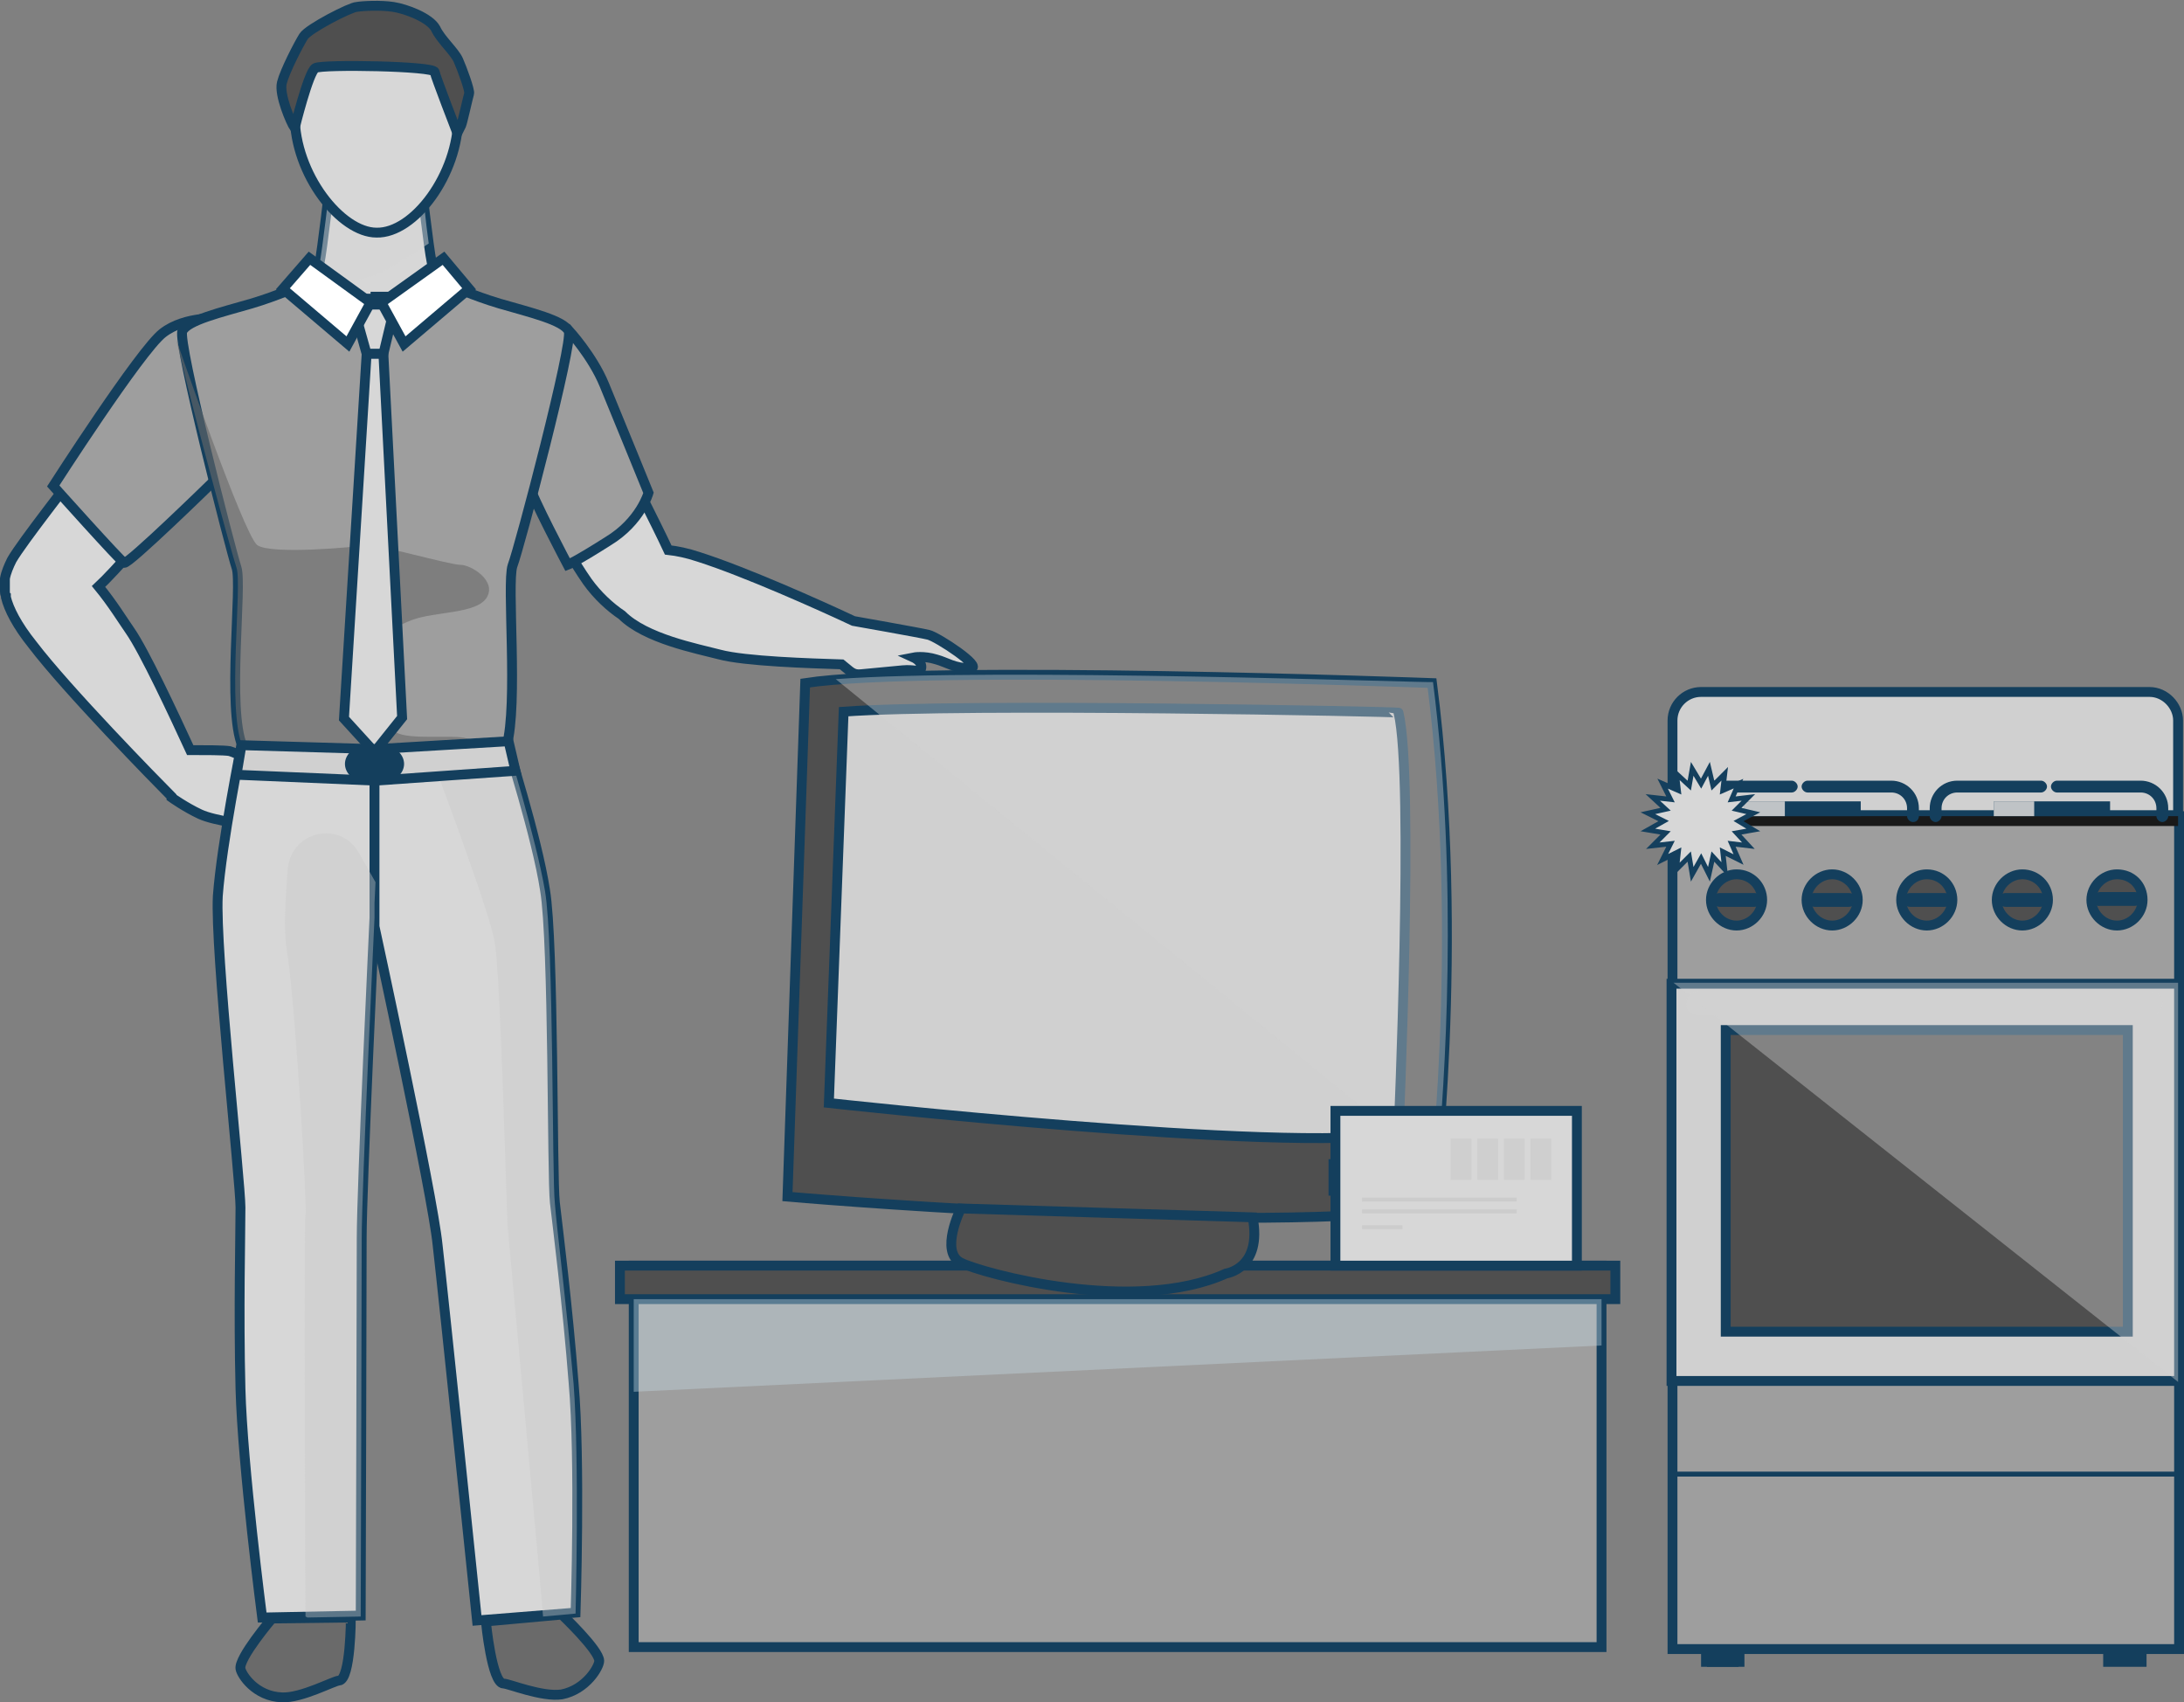 <?xml version="1.0" encoding="utf-8"?>
<!-- Generator: Adobe Illustrator 23.0.0, SVG Export Plug-In . SVG Version: 6.00 Build 0)  -->
<svg version="1.1" id="Layer_1" xmlns="http://www.w3.org/2000/svg" xmlns:xlink="http://www.w3.org/1999/xlink" x="0px" y="0px"
	 viewBox="0 0 221.6 172.7" enable-background="new 0 0 221.6 172.7" xml:space="preserve">
<rect x="0" y="0" width="221.6" height="172.7" fill="#808080" stroke="none"/>
<g>
	<g>
		<g>
			<path fill="#D0D0D0" stroke="#143F5D" d="M218.1,70.2h-45.5c-1.6,0-2.9,1.3-2.9,2.9v9.6H221v-9.6C221,71.6,219.7,70.2,218.1,70.2
				z"/>
			<rect x="169.7" y="82.8" fill="#9E9E9E" stroke="#143F5D" stroke-miterlimit="10" width="51.4" height="84.5"/>
			<rect x="169.6" y="82.8" fill="#191919" width="51.4" height="1"/>
			<path fill="#143F5D" d="M171.1,83.4c-0.3,0-0.6-0.3-0.6-0.6V82c0-1.5,1.2-2.8,2.8-2.8h8.5c0.3,0,0.6,0.3,0.6,0.6
				c0,0.3-0.3,0.6-0.6,0.6h-8.5c-0.9,0-1.6,0.7-1.6,1.6v0.8C171.7,83.1,171.5,83.4,171.1,83.4z"/>
			<path fill="#143F5D" d="M194.1,83.4c-0.3,0-0.6-0.3-0.6-0.6V82c0-0.9-0.7-1.6-1.6-1.6h-8.5c-0.3,0-0.6-0.3-0.6-0.6
				c0-0.3,0.3-0.6,0.6-0.6h8.5c1.5,0,2.8,1.2,2.8,2.8v0.8C194.7,83.1,194.5,83.4,194.1,83.4z"/>
			<rect x="177" y="81.3" fill="#143F5D" width="11.8" height="1.5"/>
			<rect x="177" y="81.3" opacity="0.9" fill="#D2D2D2" width="4.1" height="1.5"/>
			<path fill="#143F5D" d="M196.4,83.4c-0.3,0-0.6-0.3-0.6-0.6V82c0-1.5,1.2-2.8,2.8-2.8h8.5c0.3,0,0.6,0.3,0.6,0.6
				c0,0.3-0.3,0.6-0.6,0.6h-8.5c-0.9,0-1.6,0.7-1.6,1.6v0.8C197,83.1,196.7,83.4,196.4,83.4z"/>
			<path fill="#143F5D" d="M219.4,83.4c-0.3,0-0.6-0.3-0.6-0.6V82c0-0.9-0.7-1.6-1.6-1.6h-8.5c-0.3,0-0.6-0.3-0.6-0.6
				c0-0.3,0.3-0.6,0.6-0.6h8.5c1.5,0,2.8,1.2,2.8,2.8v0.8C220,83.1,219.7,83.4,219.4,83.4z"/>
			<rect x="202.3" y="81.3" fill="#143F5D" width="11.8" height="1.5"/>
			<rect x="202.3" y="81.3" opacity="0.9" fill="#D2D2D2" width="4.1" height="1.5"/>
			<rect x="169.6" y="99.8" fill="#D0D0D0" stroke="#143F5D" width="51.5" height="40.3"/>
			<rect x="175.1" y="104.5" fill="#4F4F4F" stroke="#143F5D" stroke-miterlimit="10" width="40.8" height="30.6"/>
			<g>
				<path fill="#4F4F4F" stroke="#143F5D" stroke-miterlimit="10" d="M178.8,91.3c0,1.4-1.2,2.6-2.6,2.6c-1.4,0-2.6-1.2-2.6-2.6
					c0-1.4,1.2-2.6,2.6-2.6C177.7,88.7,178.8,89.9,178.8,91.3z"/>
				<path fill="#143F5D" d="M173.8,91.3L173.8,91.3c0-0.4,0.3-0.7,0.7-0.7h3.5c0.4,0,0.7,0.3,0.7,0.7l0,0c0,0.4-0.3,0.7-0.7,0.7
					h-3.5C174.1,92,173.8,91.7,173.8,91.3z"/>
			</g>
			<g>
				<path fill="#4F4F4F" stroke="#143F5D" stroke-miterlimit="10" d="M188.5,91.3c0,1.4-1.2,2.6-2.6,2.6c-1.4,0-2.6-1.2-2.6-2.6
					c0-1.4,1.2-2.6,2.6-2.6C187.3,88.7,188.5,89.9,188.5,91.3z"/>
				<path fill="#143F5D" d="M183.4,91.3L183.4,91.3c0-0.4,0.3-0.7,0.7-0.7h3.5c0.4,0,0.7,0.3,0.7,0.7l0,0c0,0.4-0.3,0.7-0.7,0.7
					h-3.5C183.8,92,183.4,91.7,183.4,91.3z"/>
			</g>
			<g>
				<path fill="#4F4F4F" stroke="#143F5D" stroke-miterlimit="10" d="M198.1,91.3c0,1.4-1.2,2.6-2.6,2.6c-1.4,0-2.6-1.2-2.6-2.6
					c0-1.4,1.2-2.6,2.6-2.6C197,88.7,198.1,89.9,198.1,91.3z"/>
				<path fill="#143F5D" d="M193.1,91.3L193.1,91.3c0-0.4,0.3-0.7,0.7-0.7h3.5c0.4,0,0.7,0.3,0.7,0.7l0,0c0,0.4-0.3,0.7-0.7,0.7
					h-3.5C193.4,92,193.1,91.7,193.1,91.3z"/>
			</g>
			<g>
				<path fill="#4F4F4F" stroke="#143F5D" stroke-miterlimit="10" d="M207.8,91.3c0,1.4-1.2,2.6-2.6,2.6c-1.4,0-2.6-1.2-2.6-2.6
					c0-1.4,1.2-2.6,2.6-2.6C206.6,88.7,207.8,89.8,207.8,91.3z"/>
				<path fill="#143F5D" d="M202.8,91.3L202.8,91.3c0-0.4,0.3-0.7,0.7-0.7h3.5c0.4,0,0.7,0.3,0.7,0.7l0,0c0,0.4-0.3,0.7-0.7,0.7
					h-3.5C203.1,92,202.8,91.7,202.8,91.3z"/>
			</g>
			<g>
				<path fill="#4F4F4F" stroke="#143F5D" stroke-miterlimit="10" d="M217.4,91.3c0,1.4-1.2,2.6-2.6,2.6c-1.4,0-2.6-1.2-2.6-2.6
					c0-1.4,1.2-2.6,2.6-2.6C216.3,88.7,217.4,89.8,217.4,91.3z"/>
				<path fill="#143F5D" d="M212.4,91.2L212.4,91.2c0-0.4,0.3-0.7,0.7-0.7h3.5c0.4,0,0.7,0.3,0.7,0.7l0,0c0,0.4-0.3,0.7-0.7,0.7
					h-3.5C212.7,92,212.4,91.6,212.4,91.2z"/>
			</g>
			<rect x="172.6" y="167.2" fill="#143F5D" width="3.8" height="1.9"/>
			<rect x="173.2" y="167.2" fill="#143F5D" width="3.8" height="1.9"/>
			<rect x="213.4" y="167.2" fill="#143F5D" width="4.4" height="1.9"/>
			<rect x="169.6" y="149.3" fill="#143F5D" width="51.5" height="0.5"/>
			<polygon opacity="0.4" fill="#D2D2D2" points="169.8,99.7 221,140.2 221,99.7 			"/>
			<path opacity="0.4" fill="#D2D2D2" d="M218.2,103h-45.9c-0.7,0-1.2-0.5-1.2-1.2l0,0c0-0.7,0.5-1.2,1.2-1.2h45.9
				c0.7,0,1.2,0.5,1.2,1.2l0,0C219.4,102.5,218.9,103,218.2,103z"/>
		</g>
		<g>
			<polygon fill="#D7D7D7" stroke="#143F5D" stroke-width="0.5" stroke-miterlimit="10" points="172.6,79.5 173.4,78 173.8,79.7 
				175,78.5 174.8,80.2 176.4,79.5 175.7,81.1 177.4,80.9 176.2,82.1 177.9,82.5 176.4,83.3 177.9,84.2 176.2,84.5 177.4,85.8 
				175.7,85.6 176.4,87.2 174.8,86.4 175,88.2 173.8,86.9 173.4,88.7 172.6,87.1 171.7,88.7 171.4,86.9 170.1,88.2 170.3,86.4 
				168.7,87.2 169.5,85.6 167.7,85.8 169,84.5 167.2,84.2 168.8,83.3 167.2,82.5 169,82.1 167.7,80.9 169.5,81.1 168.7,79.5 
				170.3,80.2 170.1,78.5 171.4,79.7 171.7,78 			"/>
		</g>
	</g>
	<g>
		<rect x="64.3" y="128.4" fill="#9E9E9E" stroke="#143F5D" stroke-miterlimit="10" width="98.2" height="38.7"/>
		<rect x="62.9" y="128.4" fill="#4F4F4F" stroke="#143F5D" stroke-miterlimit="10" width="101" height="3.4"/>
		<polygon opacity="0.4" fill="#C3D7E2" points="162.5,131.8 64.3,131.8 64.3,141.2 162.5,136.5 		"/>
	</g>
	<g>
		<path fill="#D7D7D7" stroke="#143F5D" d="M27.9,78.6L27.9,78.6L27.9,78.6c-0.1-0.1-0.2-0.2-0.3-0.2l-0.1,0c-0.9-0.6-3.4-2-4.2-2.2
			c-0.6-0.1-2.5-0.1-4-0.1C17.6,72.4,14.6,66,13.2,64c-0.7-1-1.8-2.8-3.2-4.5c2.8-2.6,18.6-20.1,12.5-24.5c-2.2-1.7-6-0.4-9,3.8
			c-3,4.2-4.6,7.5-5.4,8.6c-0.8,1.2-5.8,7.5-6.9,9.4c-0.3,0.6-0.6,1.3-0.7,1.9c0,0,0,0.1,0,0.1c0,0.1,0,0.2,0,0.3c0,0.2,0,0.4,0,0.6
			c0,0.1,0,0.2,0,0.3c0,0.1,0,0.3,0.1,0.4c0,0.1,0,0.1,0,0.2c0.3,1.2,1.1,2.8,2.7,4.8c3.5,4.6,12.6,13.9,14.1,15.4l0,0.1
			c0,0,1.4,1,2.9,1.7c1.5,0.7,5.1,1.1,5.1,1.1l0,0c0.4,0.1,0.8-0.1,1-0.4l0,0c0.1-0.3,0-0.6-0.2-0.8c0.3,0,0.7-0.1,0.8-0.5l0,0
			c0.1-0.3,0-0.6-0.2-0.8c0.3,0,0.6-0.2,0.7-0.5v0c0.1-0.3,0-0.6-0.2-0.8c0.3,0,0.5-0.2,0.6-0.5l0,0C28.2,79.1,28.1,78.8,27.9,78.6z
			"/>
		<rect x="31.4" y="26.2" fill="#B8D1FF" width="13.6" height="4.7"/>
		<path fill="#FFBD95" d="M51.5,55.8c2.4-7.4,8.7-20.1,5-22.3c-4.8-2.9-18.4-4.7-18.4-4.7V29c0,0-13.8,1.1-18.6,4
			c-3.7,2.2,2.7,15.5,5.1,22.9c0.6,1.8,0.5,9.7,0.3,16.8c-0.1,1.7-1.5,9.7-1.2,13.1c0.1,1,11.2,7.1,14.4,7.3v-0.2
			c3.1-0.2,14.3-6.3,14.4-7.2c0.2-3.3-1.2-11.3-1.2-13.1C51,65.5,50.9,57.5,51.5,55.8z"/>
		<path fill="#D7D7D7" stroke="#143F5D" d="M94.2,64.4c-0.8-0.2-7.6-1.4-7.6-1.4v0c-3.4-1.6-11-5-15.7-6.5c-1.2-0.4-2.2-0.6-3.1-0.7
			c-1.4-3-3.7-7.4-4.1-8.4c-0.5-1.2-1.5-4.7-3.7-9.4c-2.2-4.7-5.6-6.7-8.1-5.5c-6.8,3.3,5.5,23.4,7.7,26.5c1,1.4,2.3,2.6,3.5,3.4
			c2.4,2.4,7.6,3.4,9.9,4c2.6,0.7,9.3,0.9,12.4,1c0.9,0.7,1.1,1.1,2,1c1.1-0.1,3.1-0.3,4.2-0.4c1.1-0.1,1.8,0.2,1.8,0
			c0.4-0.8-0.7-1.3-0.7-1.3c0,0,1-0.2,2.3,0.2c1.1,0.3,1.8,0.9,3.5,0.9C99.8,67.7,95.1,64.6,94.2,64.4z"/>
		<path fill="#9E9E9E" stroke="#143F5D" stroke-miterlimit="10" d="M57.7,33.5c0,0,2.4,2.6,3.6,5.5c1.2,2.9,4.5,11,4.5,11
			s-0.8,2.9-4.1,4.9c-3.3,2.1-4.1,2.4-4.1,2.4s-3.7-7-3.9-8.1C53.5,48.2,53.8,35.9,57.7,33.5z"/>
		<path fill="#9E9E9E" stroke="#143F5D" stroke-miterlimit="10" d="M22.4,32.3c0,0-3.6-0.3-5.9,1.5C14.2,35.6,5.4,49.3,5.4,49.3
			s6.8,7.6,7.2,7.8c0.4,0.2,9-8.2,9-8.2S25.8,35.1,22.4,32.3z"/>
		<path fill="#D7D7D7" stroke="#143F5D" d="M43.8,26.6c-0.3-1.4-1.1-8.4-1.1-8.4l-4.6,0v0.2l-4.6,0c0,0-0.8,7-1.1,8.4
			c-0.3,1.4-4.1,3.5-4.1,3.5l9.8,0v-0.2l9.8,0C47.9,30.2,44.1,28,43.8,26.6z"/>
		<path opacity="0.5" fill="#D7D7D7" d="M43.5,24.7c-0.3-2.1-0.6-5.2-0.7-6.1l-0.3-0.3l-4.4,0v0.2l-4.6,0c0,0-0.8,7-1.1,8.4
			c-0.3,1.4-4.1,3.5-4.1,3.5h0.5c4.4-1.2,8.8-2.3,9.3-2.5C39.3,27.5,43.5,24.7,43.5,24.7L43.5,24.7z"/>
		<path fill="#FFBD95" d="M30.7,78.1C25,78,22.8,82,23,94c0.1,12.1,1.9,25.1,2.7,27c0.8,1.9,8.8,1.9,9.6,0.8
			c0.8-1.1,2.8-26.1,2.8-30C38,87.9,36.8,78.1,30.7,78.1z"/>
		<path fill="#FFBD95" d="M31,130.7l-1.5,0c-2.2-0.1-4-1.9-4-4.2l0.1-5c0.1-2.2,1.9-4,4.2-4l1.5,0c2.2,0.1,4,1.9,4,4.2l-0.1,5
			C35.1,129,33.2,130.7,31,130.7z"/>
		<path fill="#FFBD95" d="M30.2,123.3c-1.7,0-6,0.6-5.7,11.8c0.2,11.2,5,26.6,5,26.6l4.1,0c0,0,2-20.8,2-24.8
			C35.6,127.9,35.6,123.3,30.2,123.3z"/>
		<path fill="#FFBD95" d="M45.5,78.2c5.6-0.6,8.2,3.1,9.3,15.1c1.1,12,0.7,25.2,0.1,27.2c-0.6,2-8.5,2.8-9.4,1.8
			c-0.9-1-5.5-25.7-5.9-29.6C39.2,88.7,39.4,78.8,45.5,78.2z"/>
		<path fill="#FFBD95" d="M50.1,130.6l2.5-0.3c1.9-0.3,3.3-2,3-4l-0.8-6c-0.2-1.9-2-3.3-4-3l-2.6,0.3c-1.9,0.2-3.3,2-3,4l0.8,6
			C46.4,129.5,48.1,130.9,50.1,130.6z"/>
		<path fill="#FFBD95" d="M50.6,123.1c1.7-0.2,6-0.1,6.9,11.2c0.9,11.2-2.2,27-2.2,27l-4,0.4c0,0-4.1-20.5-4.6-24.5
			C45.8,128.2,45.2,123.7,50.6,123.1z"/>
		<path fill="#D7D7D7" stroke="#143F5D" stroke-miterlimit="10" d="M24.5,75.6c0,0-2,9.9-2.4,15.3c-0.3,5.4,2.3,29,2.3,31.6
			c0,2.6-0.2,10.6,0,18.4c0.2,7.8,2.2,23.2,2.2,23.2l10-0.2c0,0,0.1-33.1,0.1-38.3c0-5.2,1.3-32.6,1.3-32.6l0-17L24.5,75.6z"/>
		<path fill="#9E9E9E" stroke="#143F5D" stroke-miterlimit="10" d="M57.7,33.6c-0.5-1.1-3.9-1.9-7-2.8c-2.7-0.8-5.1-1.9-5.1-1.9
			l-7.5,4.3l-7.5-4.3c0,0-2.4,1.1-5.1,1.9c-3.1,0.9-6.5,1.7-7,2.8c-0.5,1.1,4.9,22.2,5.5,24c0.6,1.8-1,14.3,0.6,18.1L38,76.1v0h0h0
			l0,0l13.4-0.4c1.2-4.3,0-16.5,0.6-18.3C52.7,55.6,58.2,34.7,57.7,33.6z"/>
		<path fill="#D7D7D7" stroke="#143F5D" stroke-miterlimit="10" d="M51.4,75.3c0,0,3.1,9.7,3.9,15c0.9,5.3,0.7,29.1,1,31.7
			c0.3,2.6,1.3,10.5,1.9,18.3c0.7,7.8,0.2,23.3,0.2,23.3l-10,0.8c0,0-3.4-32.9-4-38.1C43.9,121.2,38,94,38,94L38,76.1L51.4,75.3z"/>
		<path fill="#6A6A6A" stroke="#143F5D" stroke-miterlimit="10" d="M27.6,164.2c0,0-3.4,4-3.2,5.1c0.1,0.6,1.5,2.8,4.2,2.9
			c2,0.1,5.3-1.7,5.8-1.7c1.2-0.1,1.2-6.4,1.2-6.4L27.6,164.2z"/>
		<path fill="#6A6A6A" stroke="#143F5D" stroke-miterlimit="10" d="M57,163.8c0,0,3.8,3.6,3.8,4.7c0,0.6-1.3,2.9-3.8,3.4
			c-2,0.3-5.4-1.1-5.9-1.1c-1.2,0-1.8-6.3-1.8-6.3L57,163.8z"/>
		<path opacity="0.6" fill="#6A6A6A" d="M40.2,74.3c-1.3-0.8-3.2-1.6-4.4-2.3c-1.2-0.7,0-3.2,0-4.5c0-1.3,3.6-3.7,6-4.6
			c2.4-0.9,6.6-0.6,7.6-2.3c1-1.7-1.6-3.3-2.7-3.3c-1.1,0-8.4-2.1-9.5-2c-1.1,0.2-9.7,1-11.1,0c-1.4-1.1-8.2-20.8-8.2-20.8
			c1.5,6.6,5.7,22,6.1,23.1c0.6,1.8-1,14.3,0.6,18.1L38,76.1v0h0h0l0,0l13.4-0.4c0,0-2.9-0.4-4.1-0.8C46.1,74.5,41.5,75.1,40.2,74.3
			z"/>
		<path opacity="0.4" fill="#C9C9C9" d="M50.2,95.6c0.6,3.5,1.2,27.3,1.3,28.7c0.1,1.3,3.5,38,3.6,39.7l3.3-0.3
			c0,0,0.4-15.5-0.2-23.3c-0.7-7.8-1.7-15.7-1.9-18.3c-0.3-2.6-0.1-26.4-1-31.7c-0.9-5.3-3.9-15-3.9-15l-7.9,0.6
			C43.4,75.9,49.6,92.1,50.2,95.6z"/>
		<path opacity="0.4" fill="#C9C9C9" d="M36.4,86.5c-1.9-3.3-6.8-2.2-7.2,1.6c-0.3,3.9-0.4,6.5-0.1,8.3c0.8,4.5,2.1,26.3,1.9,26.9
			c-0.2,0.6,0,40.7,0,40.7l0.2,0.1l5.4-0.1c0,0,0.1-33.1,0.1-38.3c0-5.2,1.3-32.6,1.3-32.6l0-1.5l0.1-2.1L36.4,86.5z"/>
		<path fill="#D7D7D7" stroke="#143F5D" d="M46.5,11.8c0,5.9-4.5,11.9-8.3,11.8c-3.6,0-8.3-5.9-8.3-11.9c0-5.9,3.7-10.8,8.3-10.7
			C42.8,1.1,46.5,5.9,46.5,11.8z"/>
		<path fill="#4F4F4F" stroke="#143F5D" stroke-miterlimit="10" d="M29.9,13c-0.4-0.6-1.6-3.4-1.3-4.6c0.3-1.2,1.7-3.9,2.2-4.7
			c0.5-0.8,4.8-3,5.4-3c0.6-0.1,2.4-0.2,3.7,0c1.3,0.2,3.7,1.1,4.3,2.2c0.5,1.1,1.9,2.3,2.3,3.2c0.4,0.9,1.2,3.1,1.1,3.4
			c-0.1,0.3-0.7,3-0.8,3.2c-0.1,0.2-0.4,0.8-0.4,0.8s-2.2-5.7-2.3-6.2C44.1,6.7,32.7,6.5,32,6.9C31.3,7.3,29.9,13,29.9,13z"/>
		<polygon fill="#B8D1FF" points="38.7,30.7 38.2,33.2 42.7,31.5 40.1,30.3 		"/>
		<g>
			<polygon fill="#D7D7D7" stroke="#143F5D" stroke-miterlimit="10" points="35.8,30.9 40.1,30.9 38.9,35.9 37.2,35.9 			"/>
			<polygon fill="#D7D7D7" stroke="#143F5D" stroke-miterlimit="10" points="37.2,35.9 34.9,72.9 38,76.3 40.8,72.8 38.9,35.9 			
				"/>
		</g>
		<polygon fill="#FFFFFF" stroke="#143F5D" stroke-miterlimit="10" points="28.7,29.3 31.4,26.2 37.6,30.7 35.3,34.9 		"/>
		<polygon fill="#FFFFFF" stroke="#143F5D" stroke-miterlimit="10" points="47.6,29.3 45,26.2 38.7,30.7 41,34.9 		"/>
		<polygon fill="#D0D0D0" stroke="#143F5D" points="24.5,75.6 38.1,76 51.6,75.2 52.3,78.2 38.1,79.2 24,78.6 		"/>
		<path fill="#143F5D" d="M39.3,79.2h-2.6c-0.9,0-1.7-0.8-1.7-1.7l0,0c0-0.9,0.8-1.7,1.7-1.7h2.6c0.9,0,1.7,0.8,1.7,1.7l0,0
			C41,78.4,40.2,79.2,39.3,79.2z"/>
	</g>
	<g>
		<path fill="#4F4F4F" stroke="#143F5D" stroke-miterlimit="10" d="M81.7,69.3l-1.8,52.1c0,0,43.3,3.8,65.4,1.3c0,0,3.4-26.9,0-53.4
			C145.3,69.3,94,67.4,81.7,69.3z"/>
		<path fill="#D0D0D0" stroke="#143F5D" d="M85.6,72.2l-1.5,39.7c0,0,46.1,5.1,57.8,3.1c0,0,1.6-36.1,0-42.7
			C141.9,72.2,97.8,71.3,85.6,72.2z"/>
		<rect x="134.8" y="117.6" fill="#143F5D" width="6.4" height="3.7"/>
		<path fill="#4F4F4F" stroke="#143F5D" stroke-miterlimit="10" d="M97.5,122.6c0,0-2.2,4.4,0,5.5c2.2,1.1,17.6,5.3,26.9,1.1
			c0,0,3.7-0.5,2.7-5.7L97.5,122.6z"/>
		<path opacity="0.4" fill="#D2D2D2" d="M84.8,68.9l61,49.6c0.8-8.5,2.2-29-0.4-49.3C145.4,69.3,100.9,67.7,84.8,68.9z"/>
	</g>
	<g>
		<rect x="135.5" y="112.7" fill="#D7D7D7" stroke="#143F5D" stroke-miterlimit="10" width="24.5" height="15.7"/>
		<rect x="147.2" y="115.5" opacity="0.6" fill="#C9C9C9" width="2.1" height="4.2"/>
		<rect x="149.9" y="115.5" opacity="0.6" fill="#C9C9C9" width="2.1" height="4.2"/>
		<rect x="152.6" y="115.5" opacity="0.6" fill="#C9C9C9" width="2.1" height="4.2"/>
		<rect x="155.3" y="115.5" opacity="0.6" fill="#C9C9C9" width="2.1" height="4.2"/>
		<rect x="138.2" y="121.5" opacity="0.8" fill="#C9C9C9" width="15.7" height="0.4"/>
		<rect x="138.2" y="122.7" opacity="0.8" fill="#C9C9C9" width="15.7" height="0.4"/>
		<rect x="138.2" y="124.3" opacity="0.8" fill="#C9C9C9" width="4.1" height="0.4"/>
	</g>
</g>
<g>
	<g>
		<g>
			<path fill="#D0D0D0" stroke="#143F5D" d="M779,2499.4h-45.5c-1.6,0-2.9,1.3-2.9,2.9v9.6h51.4v-9.6
				C781.9,2500.8,780.6,2499.4,779,2499.4z"/>
			<rect x="730.6" y="2512" fill="#9E9E9E" stroke="#143F5D" stroke-miterlimit="10" width="51.4" height="84.5"/>
			<rect x="730.5" y="2512" fill="#191919" width="51.4" height="1"/>
			<path fill="#143F5D" d="M732,2512.6c-0.3,0-0.6-0.3-0.6-0.6v-0.8c0-1.5,1.2-2.8,2.8-2.8h8.5c0.3,0,0.6,0.3,0.6,0.6
				c0,0.3-0.3,0.6-0.6,0.6h-8.5c-0.9,0-1.6,0.7-1.6,1.6v0.8C732.6,2512.3,732.4,2512.6,732,2512.6z"/>
			<path fill="#143F5D" d="M755.1,2512.6c-0.3,0-0.6-0.3-0.6-0.6v-0.8c0-0.9-0.7-1.6-1.6-1.6h-8.5c-0.3,0-0.6-0.3-0.6-0.6
				c0-0.3,0.3-0.6,0.6-0.6h8.5c1.5,0,2.8,1.2,2.8,2.8v0.8C755.6,2512.3,755.4,2512.6,755.1,2512.6z"/>
			<rect x="737.9" y="2510.5" fill="#143F5D" width="11.8" height="1.5"/>
			<rect x="737.9" y="2510.5" opacity="0.9" fill="#D2D2D2" width="4.1" height="1.5"/>
			<path fill="#143F5D" d="M757.3,2512.6c-0.3,0-0.6-0.3-0.6-0.6v-0.8c0-1.5,1.2-2.8,2.8-2.8h8.5c0.3,0,0.6,0.3,0.6,0.6
				c0,0.3-0.3,0.6-0.6,0.6h-8.5c-0.9,0-1.6,0.7-1.6,1.6v0.8C757.9,2512.3,757.6,2512.6,757.3,2512.6z"/>
			<path fill="#143F5D" d="M780.3,2512.6c-0.3,0-0.6-0.3-0.6-0.6v-0.8c0-0.9-0.7-1.6-1.6-1.6h-8.5c-0.3,0-0.6-0.3-0.6-0.6
				c0-0.3,0.3-0.6,0.6-0.6h8.5c1.5,0,2.8,1.2,2.8,2.8v0.8C780.9,2512.3,780.6,2512.6,780.3,2512.6z"/>
			<rect x="763.2" y="2510.5" fill="#143F5D" width="11.8" height="1.5"/>
			<rect x="763.2" y="2510.5" opacity="0.9" fill="#D2D2D2" width="4.1" height="1.5"/>
			<rect x="730.5" y="2529" fill="#D0D0D0" stroke="#143F5D" width="51.5" height="40.3"/>
			<rect x="736" y="2533.7" fill="#4F4F4F" stroke="#143F5D" stroke-miterlimit="10" width="40.8" height="30.6"/>
			<g>
				<path fill="#4F4F4F" stroke="#143F5D" stroke-miterlimit="10" d="M739.7,2520.5c0,1.4-1.2,2.6-2.6,2.6c-1.4,0-2.6-1.2-2.6-2.6
					c0-1.4,1.2-2.6,2.6-2.6C738.6,2517.9,739.7,2519.1,739.7,2520.5z"/>
				<path fill="#143F5D" d="M734.7,2520.5L734.7,2520.5c0-0.4,0.3-0.7,0.7-0.7h3.5c0.4,0,0.7,0.3,0.7,0.7l0,0c0,0.4-0.3,0.7-0.7,0.7
					h-3.5C735,2521.2,734.7,2520.9,734.7,2520.5z"/>
			</g>
			<g>
				<path fill="#4F4F4F" stroke="#143F5D" stroke-miterlimit="10" d="M749.4,2520.5c0,1.4-1.2,2.6-2.6,2.6c-1.4,0-2.6-1.2-2.6-2.6
					c0-1.4,1.2-2.6,2.6-2.6C748.2,2517.9,749.4,2519.1,749.4,2520.5z"/>
				<path fill="#143F5D" d="M744.3,2520.5L744.3,2520.5c0-0.4,0.3-0.7,0.7-0.7h3.5c0.4,0,0.7,0.3,0.7,0.7l0,0c0,0.4-0.3,0.7-0.7,0.7
					h-3.5C744.7,2521.2,744.3,2520.9,744.3,2520.5z"/>
			</g>
			<g>
				<path fill="#4F4F4F" stroke="#143F5D" stroke-miterlimit="10" d="M759,2520.5c0,1.4-1.2,2.6-2.6,2.6c-1.4,0-2.6-1.2-2.6-2.6
					c0-1.4,1.2-2.6,2.6-2.6C757.9,2517.9,759,2519.1,759,2520.5z"/>
				<path fill="#143F5D" d="M754,2520.5L754,2520.5c0-0.4,0.3-0.7,0.7-0.7h3.5c0.4,0,0.7,0.3,0.7,0.7l0,0c0,0.4-0.3,0.7-0.7,0.7
					h-3.5C754.3,2521.2,754,2520.9,754,2520.5z"/>
			</g>
			<g>
				<path fill="#4F4F4F" stroke="#143F5D" stroke-miterlimit="10" d="M768.7,2520.5c0,1.4-1.2,2.6-2.6,2.6c-1.4,0-2.6-1.2-2.6-2.6
					c0-1.4,1.2-2.6,2.6-2.6C767.5,2517.9,768.7,2519,768.7,2520.5z"/>
				<path fill="#143F5D" d="M763.7,2520.5L763.7,2520.5c0-0.4,0.3-0.7,0.7-0.7h3.5c0.4,0,0.7,0.3,0.7,0.7l0,0c0,0.4-0.3,0.7-0.7,0.7
					h-3.5C764,2521.2,763.7,2520.9,763.7,2520.5z"/>
			</g>
			<g>
				<path fill="#4F4F4F" stroke="#143F5D" stroke-miterlimit="10" d="M778.3,2520.5c0,1.4-1.2,2.6-2.6,2.6c-1.4,0-2.6-1.2-2.6-2.6
					s1.2-2.6,2.6-2.6C777.2,2517.9,778.3,2519,778.3,2520.5z"/>
				<path fill="#143F5D" d="M773.3,2520.4L773.3,2520.4c0-0.4,0.3-0.7,0.7-0.7h3.5c0.4,0,0.7,0.3,0.7,0.7l0,0c0,0.4-0.3,0.7-0.7,0.7
					H774C773.6,2521.2,773.3,2520.8,773.3,2520.4z"/>
			</g>
			<rect x="733.5" y="2596.4" fill="#143F5D" width="3.8" height="1.9"/>
			<rect x="734.1" y="2596.4" fill="#143F5D" width="3.8" height="1.9"/>
			<rect x="774.3" y="2596.4" fill="#143F5D" width="4.4" height="1.9"/>
			<rect x="730.5" y="2578.5" fill="#143F5D" width="51.5" height="0.5"/>
			<polygon opacity="0.4" fill="#D2D2D2" points="730.7,2528.9 781.9,2569.4 781.9,2528.9 			"/>
			<path opacity="0.4" fill="#D2D2D2" d="M779.1,2532.2h-45.9c-0.7,0-1.2-0.5-1.2-1.2l0,0c0-0.7,0.5-1.2,1.2-1.2h45.9
				c0.7,0,1.2,0.5,1.2,1.2l0,0C780.3,2531.7,779.8,2532.2,779.1,2532.2z"/>
		</g>
		<g>
			<polygon fill="#D7D7D7" stroke="#143F5D" stroke-width="0.5" stroke-miterlimit="10" points="733.5,2508.7 734.3,2507.1 
				734.7,2508.9 735.9,2507.7 735.7,2509.4 737.3,2508.7 736.6,2510.3 738.3,2510.1 737.1,2511.3 738.9,2511.7 737.3,2512.5 
				738.9,2513.4 737.1,2513.7 738.3,2515 736.6,2514.8 737.3,2516.4 735.7,2515.6 735.9,2517.4 734.7,2516.1 734.3,2517.9 
				733.5,2516.3 732.6,2517.9 732.3,2516.1 731,2517.4 731.2,2515.6 729.6,2516.4 730.4,2514.8 728.6,2515 729.9,2513.7 
				728.1,2513.4 729.7,2512.5 728.1,2511.7 729.9,2511.3 728.6,2510.1 730.4,2510.3 729.6,2508.7 731.2,2509.4 731,2507.7 
				732.3,2508.9 732.6,2507.1 			"/>
		</g>
	</g>
	<g>
		<rect x="625.2" y="2557.6" fill="#9E9E9E" stroke="#143F5D" stroke-miterlimit="10" width="98.2" height="38.7"/>
		<rect x="623.8" y="2557.6" fill="#4F4F4F" stroke="#143F5D" stroke-miterlimit="10" width="101" height="3.4"/>
		<polygon opacity="0.4" fill="#C3D7E2" points="723.4,2561 625.2,2561 625.2,2570.4 723.4,2565.7 		"/>
	</g>
	<g>
		<path fill="#D7D7D7" stroke="#143F5D" d="M588.8,2507.8L588.8,2507.8L588.8,2507.8c-0.1-0.1-0.2-0.2-0.3-0.2l-0.1,0
			c-0.9-0.6-3.4-2-4.2-2.2c-0.6-0.1-2.5-0.1-4-0.1c-1.7-3.7-4.7-10.1-6.1-12.1c-0.7-1-1.8-2.8-3.2-4.5c2.8-2.6,18.6-20.1,12.5-24.5
			c-2.2-1.7-6-0.4-9,3.8c-3,4.2-4.6,7.5-5.4,8.6c-0.8,1.2-5.8,7.5-6.9,9.4c-0.3,0.6-0.6,1.3-0.7,1.9c0,0,0,0.1,0,0.1
			c0,0.1,0,0.2,0,0.3c0,0.2,0,0.4,0,0.6c0,0.1,0,0.2,0,0.3c0,0.1,0,0.3,0.1,0.4c0,0.1,0,0.1,0,0.2c0.3,1.2,1.1,2.8,2.7,4.8
			c3.5,4.6,12.6,13.9,14.1,15.4l0,0.1c0,0,1.4,1,2.9,1.7c1.5,0.7,5.1,1.1,5.1,1.1l0,0c0.4,0.1,0.8-0.1,1-0.4l0,0
			c0.1-0.3,0-0.6-0.2-0.8c0.3,0,0.7-0.1,0.8-0.5l0,0c0.1-0.3,0-0.6-0.2-0.8c0.3,0,0.6-0.2,0.7-0.5v0c0.1-0.3,0-0.6-0.2-0.8
			c0.3,0,0.5-0.2,0.6-0.5l0,0C589.1,2508.3,589,2508,588.8,2507.8z"/>
		<rect x="592.3" y="2455.4" fill="#B8D1FF" width="13.6" height="4.7"/>
		<path fill="#FFBD95" d="M612.4,2485c2.4-7.4,8.7-20.1,5-22.3c-4.8-2.9-18.4-4.7-18.4-4.7v0.2c0,0-13.8,1.1-18.6,4
			c-3.7,2.2,2.7,15.5,5.1,22.9c0.6,1.8,0.5,9.7,0.3,16.8c-0.1,1.7-1.5,9.7-1.2,13.1c0.1,1,11.2,7.1,14.4,7.3v-0.2
			c3.1-0.2,14.3-6.3,14.4-7.2c0.2-3.3-1.2-11.3-1.2-13.1C611.9,2494.7,611.8,2486.7,612.4,2485z"/>
		<path fill="#D7D7D7" stroke="#143F5D" d="M655.1,2493.6c-0.8-0.2-7.6-1.4-7.6-1.4v0c-3.4-1.6-11-5-15.7-6.5
			c-1.2-0.4-2.2-0.6-3.1-0.7c-1.4-3-3.7-7.4-4.1-8.4c-0.5-1.2-1.5-4.7-3.7-9.4c-2.2-4.7-5.6-6.7-8.1-5.5c-6.8,3.3,5.5,23.4,7.7,26.5
			c1,1.4,2.3,2.6,3.5,3.4c2.4,2.4,7.6,3.4,9.9,4c2.6,0.7,9.3,0.9,12.4,1c0.9,0.7,1.1,1.1,2,1c1.1-0.1,3.1-0.3,4.2-0.4
			c1.1-0.1,1.8,0.2,1.8,0c0.4-0.8-0.7-1.3-0.7-1.3c0,0,1-0.2,2.3,0.2c1.1,0.3,1.8,0.9,3.5,0.9C660.7,2496.9,656,2493.8,655.1,2493.6
			z"/>
		<path fill="#9E9E9E" stroke="#143F5D" stroke-miterlimit="10" d="M618.6,2462.7c0,0,2.4,2.6,3.6,5.5c1.2,2.9,4.5,11,4.5,11
			s-0.8,2.9-4.1,4.9c-3.3,2.1-4.1,2.4-4.1,2.4s-3.7-7-3.9-8.1C614.4,2477.4,614.7,2465.1,618.6,2462.7z"/>
		<path fill="#9E9E9E" stroke="#143F5D" stroke-miterlimit="10" d="M583.3,2461.4c0,0-3.6-0.3-5.9,1.5c-2.3,1.8-11.2,15.6-11.2,15.6
			s6.8,7.6,7.2,7.8c0.4,0.2,9-8.2,9-8.2S586.7,2464.3,583.3,2461.4z"/>
		<path fill="#D7D7D7" stroke="#143F5D" d="M604.7,2455.8c-0.3-1.4-1.1-8.4-1.1-8.4l-4.6,0v0.2l-4.6,0c0,0-0.8,7-1.1,8.4
			c-0.3,1.4-4.1,3.5-4.1,3.5l9.8,0v-0.2l9.8,0C608.8,2459.4,605,2457.2,604.7,2455.8z"/>
		<path opacity="0.5" fill="#D7D7D7" d="M604.4,2453.9c-0.3-2.1-0.6-5.2-0.7-6.1l-0.3-0.3l-4.4,0v0.2l-4.6,0c0,0-0.8,7-1.1,8.4
			c-0.3,1.4-4.1,3.5-4.1,3.5h0.5c4.4-1.2,8.8-2.3,9.3-2.5C600.2,2456.7,604.4,2453.9,604.4,2453.9L604.4,2453.9z"/>
		<path fill="#FFBD95" d="M591.6,2507.2c-5.6,0-7.8,3.9-7.7,16c0.1,12.1,1.9,25.1,2.7,27c0.8,1.9,8.8,1.9,9.6,0.8
			c0.8-1.1,2.8-26.1,2.8-30C598.9,2517.1,597.7,2507.3,591.6,2507.2z"/>
		<path fill="#FFBD95" d="M591.9,2559.9l-1.5,0c-2.2-0.1-4-1.9-4-4.2l0.1-5c0.1-2.2,1.9-4,4.2-4l1.5,0c2.2,0.1,4,1.9,4,4.2l-0.1,5
			C596,2558.2,594.1,2559.9,591.9,2559.9z"/>
		<path fill="#FFBD95" d="M591.1,2552.5c-1.7,0-6,0.6-5.7,11.8c0.2,11.2,5,26.6,5,26.6l4.1,0c0,0,2-20.8,2-24.8
			C596.5,2557.1,596.5,2552.5,591.1,2552.5z"/>
		<path fill="#FFBD95" d="M606.4,2507.3c5.6-0.6,8.2,3.1,9.3,15.1c1.1,12,0.7,25.2,0.1,27.2c-0.6,2-8.5,2.8-9.4,1.8
			c-0.9-1-5.5-25.7-5.9-29.6C600.1,2517.9,600.3,2508,606.4,2507.3z"/>
		<path fill="#FFBD95" d="M611,2559.8l2.5-0.3c1.9-0.3,3.3-2,3-4l-0.8-6c-0.2-1.9-2-3.3-4-3l-2.6,0.3c-1.9,0.2-3.3,2-3,4l0.8,6
			C607.3,2558.7,609,2560.1,611,2559.8z"/>
		<path fill="#FFBD95" d="M611.5,2552.3c1.7-0.2,6-0.1,6.9,11.2c0.9,11.2-2.2,27-2.2,27l-4,0.4c0,0-4.1-20.5-4.6-24.5
			C606.7,2557.4,606.1,2552.9,611.5,2552.3z"/>
		<path fill="#D7D7D7" stroke="#143F5D" stroke-miterlimit="10" d="M585.4,2504.8c0,0-2,9.9-2.4,15.3c-0.3,5.4,2.3,29,2.3,31.6
			c0,2.6-0.2,10.6,0,18.4c0.2,7.8,2.2,23.2,2.2,23.2l10-0.2c0,0,0.1-33.1,0.1-38.3c0-5.2,1.3-32.6,1.3-32.6l0-17L585.4,2504.8z"/>
		<path fill="#9E9E9E" stroke="#143F5D" stroke-miterlimit="10" d="M618.6,2462.8c-0.5-1.1-3.9-1.9-7-2.8c-2.7-0.8-5.1-1.9-5.1-1.9
			l-7.5,4.3l-7.5-4.3c0,0-2.4,1.1-5.1,1.9c-3.1,0.9-6.5,1.7-7,2.8c-0.5,1.1,4.9,22.2,5.5,24c0.6,1.8-1,14.3,0.6,18.1l13.4,0.4v0h0h0
			l0,0l13.4-0.4c1.2-4.3,0-16.5,0.6-18.3C613.6,2484.8,619.1,2463.9,618.6,2462.8z"/>
		<path fill="#D7D7D7" stroke="#143F5D" stroke-miterlimit="10" d="M612.3,2504.5c0,0,3.1,9.7,3.9,15c0.9,5.3,0.7,29.1,1,31.7
			c0.3,2.6,1.3,10.5,1.9,18.3c0.7,7.8,0.2,23.3,0.2,23.3l-10,0.8c0,0-3.4-32.9-4-38.1c-0.5-5.2-6.5-32.5-6.5-32.5l0.1-17.9
			L612.3,2504.5z"/>
		<path fill="#6A6A6A" stroke="#143F5D" stroke-miterlimit="10" d="M588.5,2593.4c0,0-3.4,4-3.2,5.1c0.1,0.6,1.5,2.8,4.2,2.9
			c2,0.1,5.3-1.7,5.8-1.7c1.2-0.1,1.2-6.4,1.2-6.4L588.5,2593.4z"/>
		<path fill="#6A6A6A" stroke="#143F5D" stroke-miterlimit="10" d="M617.9,2593c0,0,3.8,3.6,3.8,4.7c0,0.6-1.3,2.9-3.8,3.4
			c-2,0.3-5.4-1.1-5.9-1.1c-1.2,0-1.8-6.3-1.8-6.3L617.9,2593z"/>
		<path opacity="0.6" fill="#6A6A6A" d="M601.1,2503.5c-1.3-0.8-3.2-1.6-4.4-2.3c-1.2-0.7,0-3.2,0-4.5c0-1.3,3.6-3.7,6-4.6
			c2.4-0.9,6.6-0.6,7.6-2.3c1-1.7-1.6-3.3-2.7-3.3c-1.1,0-8.4-2.1-9.5-2c-1.1,0.2-9.7,1-11.1,0c-1.4-1.1-8.2-20.8-8.2-20.8
			c1.5,6.6,5.7,22,6.1,23.1c0.6,1.8-1,14.3,0.6,18.1l13.4,0.4v0h0h0l0,0l13.4-0.4c0,0-2.9-0.4-4.1-0.8
			C607,2503.7,602.4,2504.3,601.1,2503.5z"/>
		<path opacity="0.4" fill="#C9C9C9" d="M611.1,2524.8c0.6,3.5,1.2,27.3,1.3,28.7c0.1,1.3,3.5,38,3.6,39.7l3.3-0.3
			c0,0,0.4-15.5-0.2-23.3c-0.7-7.8-1.7-15.7-1.9-18.3c-0.3-2.6-0.1-26.4-1-31.7c-0.9-5.3-3.9-15-3.9-15l-7.9,0.6
			C604.3,2505.1,610.5,2521.3,611.1,2524.8z"/>
		<path opacity="0.4" fill="#C9C9C9" d="M597.3,2515.7c-1.9-3.3-6.8-2.2-7.2,1.6c-0.3,3.9-0.4,6.5-0.1,8.3
			c0.8,4.5,2.1,26.3,1.9,26.9c-0.2,0.6,0,40.7,0,40.7l0.2,0.1l5.4-0.1c0,0,0.1-33.1,0.1-38.3c0-5.2,1.3-32.6,1.3-32.6l0-1.5l0.1-2.1
			L597.3,2515.7z"/>
		<path fill="#D7D7D7" stroke="#143F5D" d="M607.4,2441c0,5.9-4.5,11.9-8.3,11.8c-3.6,0-8.3-5.9-8.3-11.9c0-5.9,3.7-10.8,8.3-10.7
			C603.7,2430.3,607.4,2435.1,607.4,2441z"/>
		<path fill="#4F4F4F" stroke="#143F5D" stroke-miterlimit="10" d="M590.8,2442.2c-0.4-0.6-1.6-3.4-1.3-4.6c0.3-1.2,1.7-3.9,2.2-4.7
			c0.5-0.8,4.8-3,5.4-3c0.6-0.1,2.4-0.2,3.7,0c1.3,0.2,3.7,1.1,4.3,2.2c0.5,1.1,1.9,2.3,2.3,3.2c0.4,0.9,1.2,3.1,1.1,3.4
			c-0.1,0.3-0.7,3-0.8,3.2c-0.1,0.2-0.4,0.8-0.4,0.8s-2.2-5.7-2.3-6.2c-0.1-0.5-11.4-0.7-12.1-0.3
			C592.2,2436.5,590.8,2442.2,590.8,2442.2z"/>
		<polygon fill="#B8D1FF" points="599.6,2459.9 599.1,2462.4 603.6,2460.7 601,2459.5 		"/>
		<g>
			<polygon fill="#D7D7D7" stroke="#143F5D" stroke-miterlimit="10" points="596.7,2460.1 601,2460.1 599.8,2465.1 598.1,2465.1 			
				"/>
			<polygon fill="#D7D7D7" stroke="#143F5D" stroke-miterlimit="10" points="598.1,2465.1 595.8,2502.1 598.9,2505.5 601.7,2502 
				599.8,2465.1 			"/>
		</g>
		<polygon fill="#FFFFFF" stroke="#143F5D" stroke-miterlimit="10" points="589.6,2458.5 592.3,2455.4 598.5,2459.9 596.2,2464.1 		
			"/>
		<polygon fill="#FFFFFF" stroke="#143F5D" stroke-miterlimit="10" points="608.5,2458.5 605.9,2455.4 599.6,2459.9 601.9,2464.1 		
			"/>
		<polygon fill="#D0D0D0" stroke="#143F5D" points="585.4,2504.8 599,2505.2 612.5,2504.4 613.2,2507.4 599,2508.4 584.9,2507.8 		
			"/>
		<path fill="#143F5D" d="M600.2,2508.4h-2.6c-0.9,0-1.7-0.8-1.7-1.7l0,0c0-0.9,0.8-1.7,1.7-1.7h2.6c0.9,0,1.7,0.8,1.7,1.7l0,0
			C601.9,2507.6,601.1,2508.4,600.2,2508.4z"/>
	</g>
	<g>
		<path fill="#4F4F4F" stroke="#143F5D" stroke-miterlimit="10" d="M642.6,2498.5l-1.8,52.1c0,0,43.3,3.8,65.4,1.3
			c0,0,3.4-26.9,0-53.4C706.2,2498.5,654.9,2496.6,642.6,2498.5z"/>
		<path fill="#D0D0D0" stroke="#143F5D" d="M646.5,2501.4l-1.5,39.7c0,0,46.1,5.1,57.8,3.1c0,0,1.6-36.1,0-42.7
			C702.8,2501.4,658.7,2500.5,646.5,2501.4z"/>
		<rect x="695.7" y="2546.8" fill="#143F5D" width="6.4" height="3.7"/>
		<path fill="#4F4F4F" stroke="#143F5D" stroke-miterlimit="10" d="M658.5,2551.8c0,0-2.2,4.4,0,5.5c2.2,1.1,17.6,5.3,26.9,1.1
			c0,0,3.7-0.5,2.7-5.7L658.5,2551.8z"/>
		<path opacity="0.4" fill="#D2D2D2" d="M645.7,2498.1l61,49.6c0.8-8.5,2.2-29-0.4-49.3C706.3,2498.5,661.8,2496.9,645.7,2498.1z"/>
	</g>
	<g>
		<rect x="696.4" y="2541.9" fill="#D7D7D7" stroke="#143F5D" stroke-miterlimit="10" width="24.5" height="15.7"/>
		<rect x="708.1" y="2544.7" opacity="0.6" fill="#C9C9C9" width="2.1" height="4.2"/>
		<rect x="710.8" y="2544.7" opacity="0.6" fill="#C9C9C9" width="2.1" height="4.2"/>
		<rect x="713.5" y="2544.7" opacity="0.6" fill="#C9C9C9" width="2.1" height="4.2"/>
		<rect x="716.2" y="2544.7" opacity="0.6" fill="#C9C9C9" width="2.1" height="4.2"/>
		<rect x="699.1" y="2550.7" opacity="0.8" fill="#C9C9C9" width="15.7" height="0.4"/>
		<rect x="699.1" y="2551.8" opacity="0.8" fill="#C9C9C9" width="15.7" height="0.4"/>
		<rect x="699.1" y="2553.5" opacity="0.8" fill="#C9C9C9" width="4.1" height="0.4"/>
	</g>
</g>
</svg>
